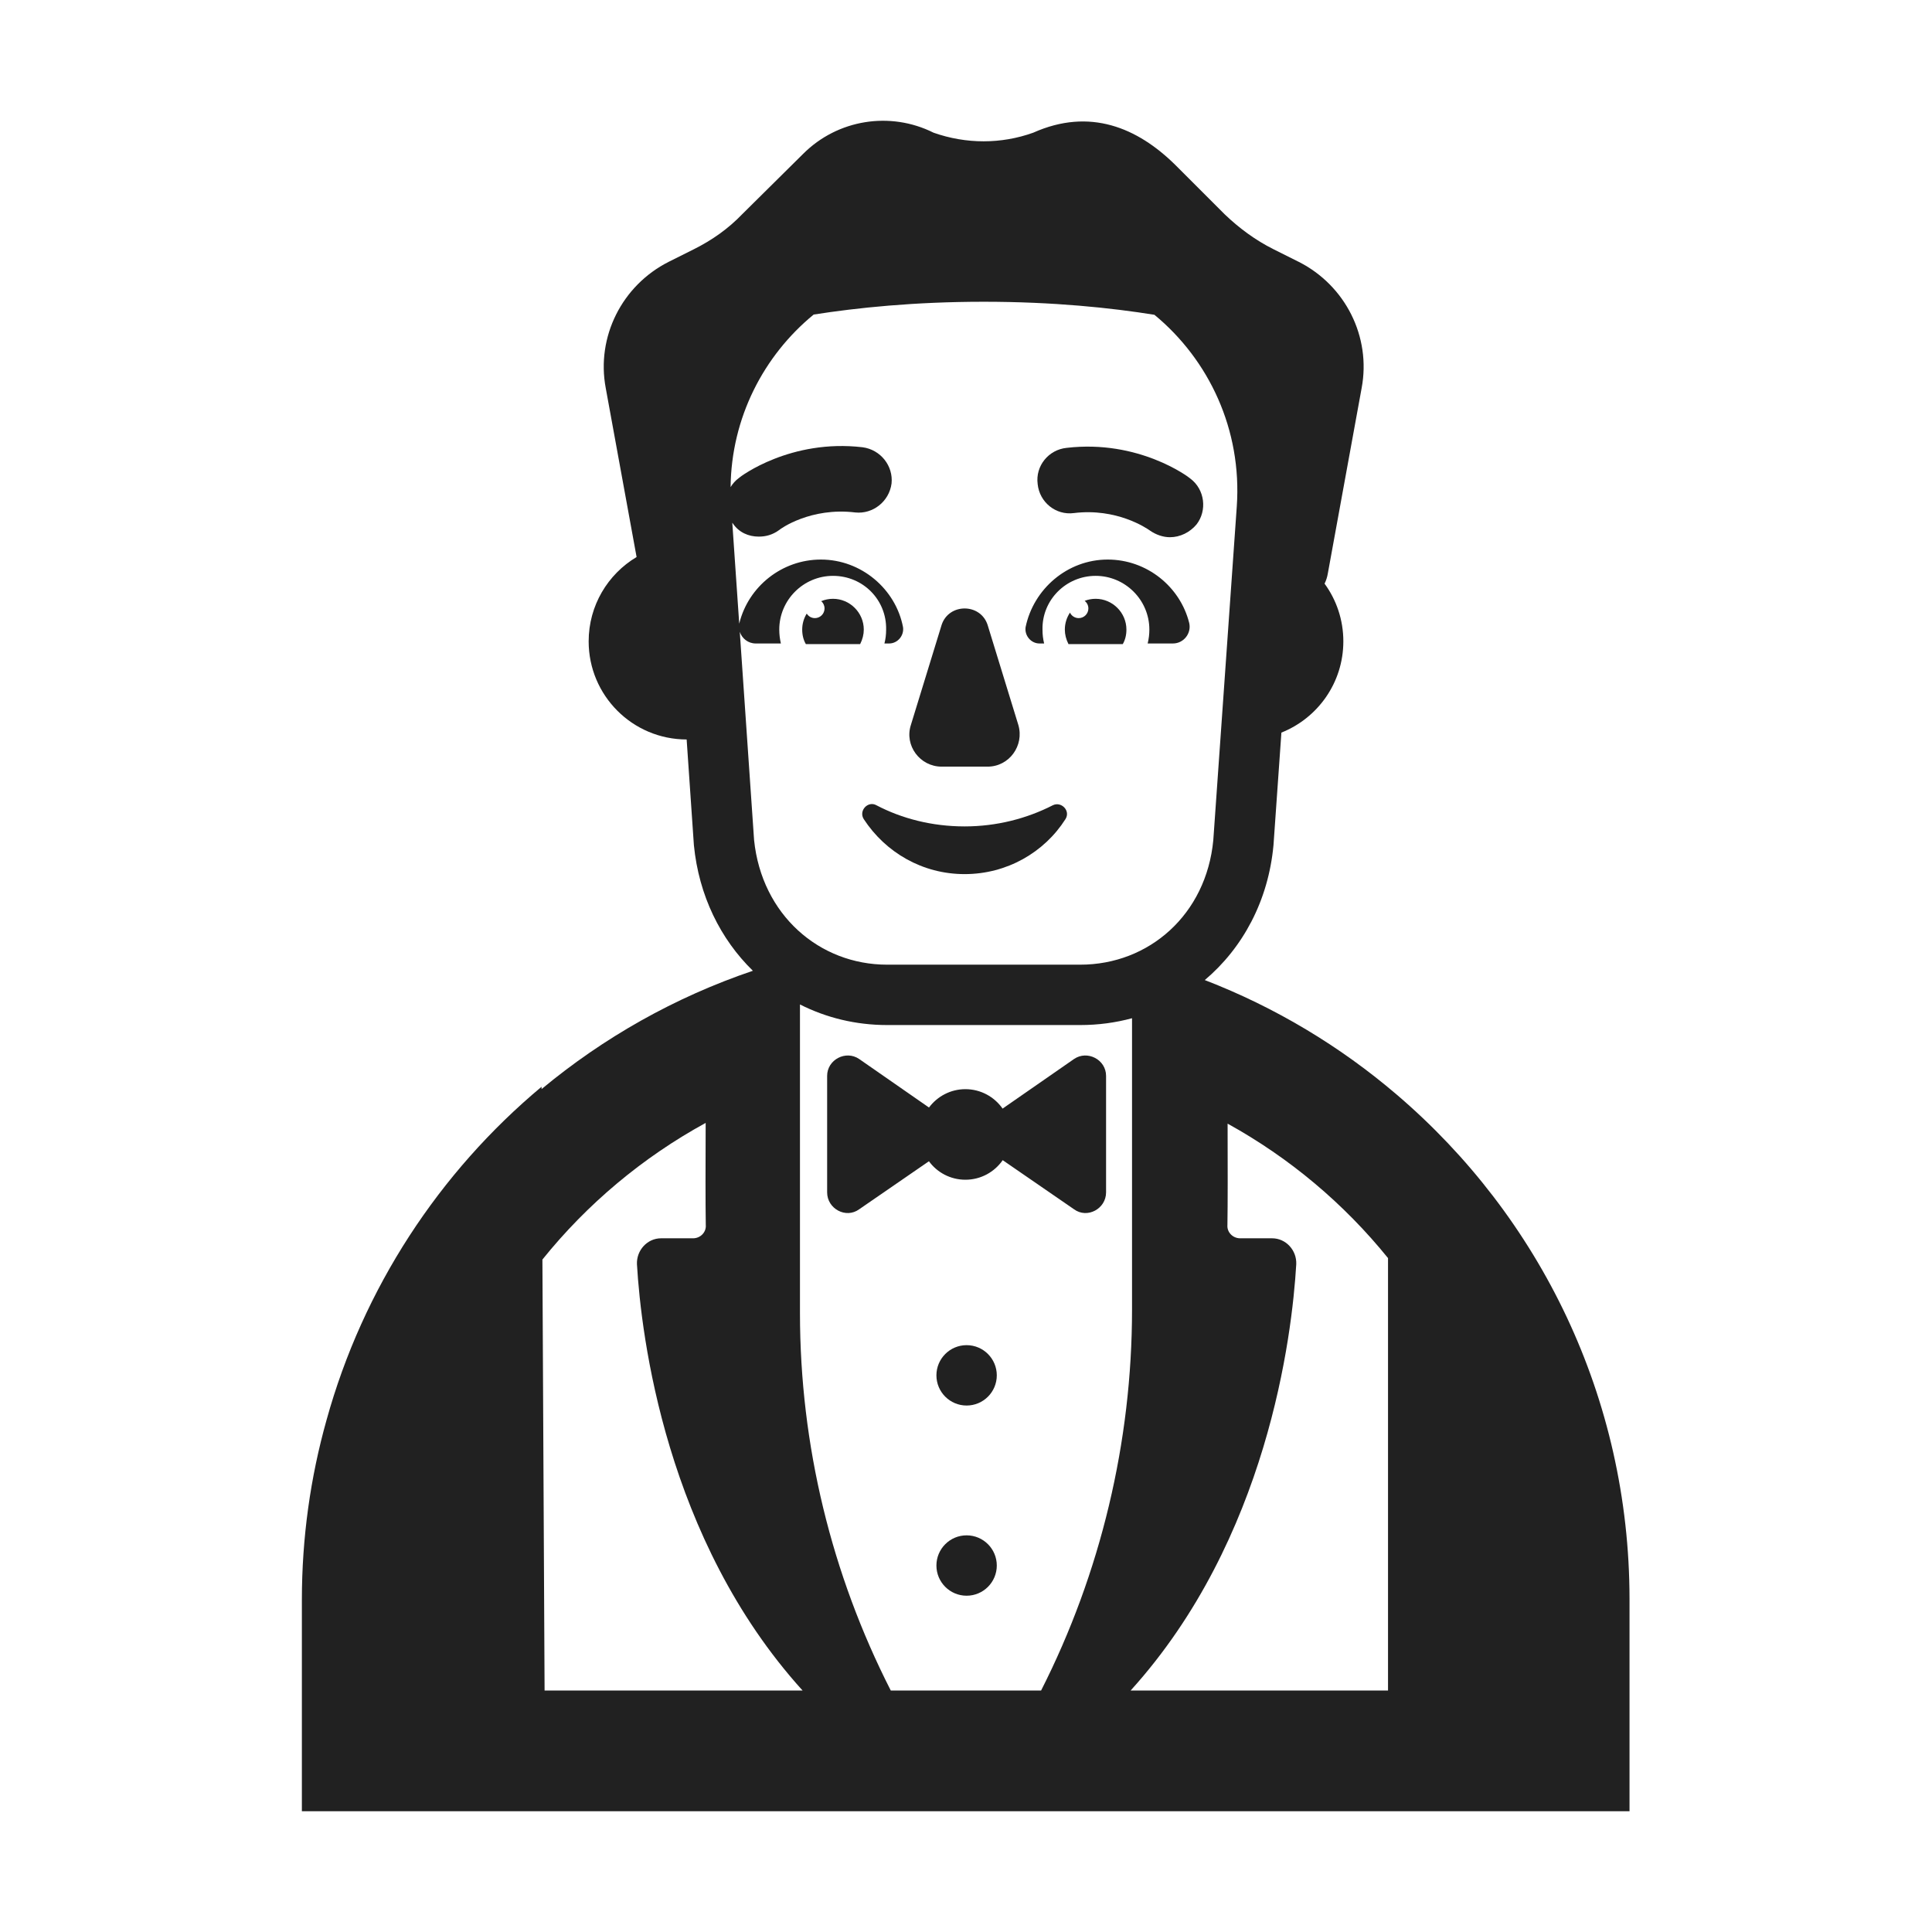 <svg width="32" height="32" viewBox="0 0 32 32" fill="none" xmlns="http://www.w3.org/2000/svg">
<path d="M15.387 18.344C15.524 18.16 15.743 18.04 15.99 18.04C16.245 18.04 16.471 18.168 16.606 18.362L17.79 17.54C18.01 17.39 18.32 17.55 18.32 17.82V19.75C18.32 20.02 18.01 20.19 17.79 20.03L16.608 19.216C16.472 19.412 16.246 19.54 15.99 19.54C15.742 19.54 15.522 19.42 15.386 19.234L14.23 20.03C14.01 20.19 13.7 20.02 13.7 19.75V17.82C13.7 17.55 14.01 17.39 14.23 17.54L15.387 18.344Z" fill="#212121"/>
<path d="M16.01 23.28C16.286 23.28 16.51 23.056 16.51 22.78C16.51 22.504 16.286 22.28 16.01 22.28C15.734 22.28 15.51 22.504 15.51 22.78C15.51 23.056 15.734 23.28 16.01 23.28Z" fill="#212121"/>
<path d="M16.51 25.93C16.51 26.206 16.286 26.43 16.01 26.43C15.734 26.43 15.51 26.206 15.51 25.93C15.51 25.654 15.734 25.43 16.01 25.43C16.286 25.43 16.51 25.654 16.51 25.93Z" fill="#212121"/>
<path d="M19.047 8.788C19.147 8.858 19.267 8.898 19.377 8.898C19.547 8.898 19.707 8.818 19.817 8.688C19.997 8.458 19.957 8.108 19.717 7.928C19.687 7.898 18.857 7.278 17.667 7.418C17.367 7.448 17.147 7.718 17.187 8.018C17.217 8.318 17.487 8.538 17.787 8.498C18.496 8.411 18.988 8.747 19.043 8.785L19.047 8.788Z" fill="#212121"/>
<path d="M18.347 9.268C18.997 9.268 19.547 9.718 19.697 10.318C19.737 10.488 19.607 10.658 19.427 10.658H19.009C19.028 10.581 19.037 10.505 19.037 10.428C19.037 9.938 18.637 9.538 18.147 9.538C17.657 9.538 17.257 9.938 17.267 10.428C17.267 10.514 17.276 10.582 17.294 10.658H17.217C17.077 10.658 16.967 10.528 16.987 10.388C17.117 9.758 17.677 9.268 18.347 9.268Z" fill="#212121"/>
<path d="M17.722 10.147C17.669 10.227 17.637 10.324 17.637 10.428C17.637 10.508 17.657 10.588 17.697 10.668H18.597C18.637 10.598 18.657 10.518 18.657 10.428C18.657 10.148 18.427 9.918 18.147 9.918C18.083 9.918 18.022 9.93 17.965 9.952C18.003 9.981 18.027 10.027 18.027 10.078C18.027 10.166 17.955 10.238 17.867 10.238C17.803 10.238 17.748 10.201 17.722 10.147Z" fill="#212121"/>
<path d="M14.307 10.428C14.307 10.148 14.077 9.918 13.797 9.918C13.728 9.918 13.662 9.932 13.602 9.957C13.636 9.986 13.657 10.03 13.657 10.078C13.657 10.166 13.585 10.238 13.497 10.238C13.44 10.238 13.39 10.208 13.362 10.163C13.314 10.241 13.287 10.331 13.287 10.428C13.287 10.518 13.307 10.598 13.347 10.668H14.247C14.287 10.588 14.307 10.508 14.307 10.428Z" fill="#212121"/>
<path d="M15.597 10.348L15.087 12.008C14.977 12.348 15.237 12.698 15.597 12.698H16.357C16.717 12.698 16.967 12.348 16.867 12.008L16.357 10.348C16.237 9.988 15.717 9.988 15.597 10.348Z" fill="#212121"/>
<path d="M14.517 13.338C14.937 13.558 15.437 13.688 15.977 13.688C16.507 13.688 17.007 13.558 17.437 13.338C17.577 13.268 17.737 13.428 17.647 13.568C17.297 14.118 16.677 14.478 15.977 14.478C15.277 14.478 14.667 14.118 14.307 13.568C14.217 13.428 14.377 13.258 14.517 13.338Z" fill="#212121"/>
<path d="M21.093 4.128L21.513 4.338C22.283 4.728 22.713 5.578 22.553 6.428L21.993 9.498C21.983 9.558 21.965 9.615 21.939 9.667C22.135 9.935 22.25 10.266 22.25 10.623C22.25 11.309 21.825 11.895 21.224 12.134L21.093 13.998C21.008 14.92 20.584 15.702 19.955 16.233C21.124 16.684 22.198 17.33 23.135 18.131C25.5 20.15 26.988 23.144 26.99 26.484L26.99 30H5V26.5C5 25.468 5.142 24.469 5.408 23.522C6.013 21.334 7.275 19.416 8.97 18L8.97 18.039C9.996 17.186 11.179 16.516 12.47 16.079C11.934 15.556 11.575 14.835 11.493 13.998L11.373 12.248C10.476 12.247 9.75 11.52 9.75 10.623C9.75 10.029 10.068 9.51 10.544 9.226L10.033 6.428C9.873 5.578 10.303 4.728 11.073 4.338L11.493 4.128C11.793 3.978 12.063 3.788 12.293 3.548L13.303 2.548C13.873 1.978 14.743 1.838 15.463 2.198C16.003 2.388 16.583 2.388 17.113 2.198C18.053 1.778 18.843 2.118 19.463 2.728L20.283 3.548C20.523 3.778 20.793 3.978 21.093 4.128ZM13.293 28C11.025 25.495 10.619 22.123 10.55 20.94C10.54 20.71 10.72 20.51 10.95 20.51H11.48C11.6 20.51 11.7 20.41 11.69 20.29C11.684 19.939 11.685 19.307 11.688 18.599C10.644 19.17 9.725 19.941 8.984 20.862L9.02 28H13.293ZM14.754 28H17.244C18.231 26.056 18.75 23.881 18.75 21.69V16.865C18.477 16.939 18.19 16.978 17.893 16.978H14.693C14.175 16.978 13.684 16.857 13.25 16.637V21.75C13.25 23.937 13.773 26.076 14.754 28ZM18.727 28H22.99V20.838C22.259 19.934 21.357 19.176 20.333 18.611C20.335 19.314 20.336 19.941 20.33 20.29C20.32 20.41 20.42 20.51 20.54 20.51H21.07C21.3 20.51 21.48 20.71 21.47 20.94C21.401 22.123 20.995 25.495 18.727 28ZM12.101 8.068C12.135 8.012 12.18 7.96 12.237 7.918C12.267 7.888 13.097 7.268 14.287 7.408C14.587 7.448 14.797 7.718 14.767 8.008C14.727 8.308 14.457 8.518 14.167 8.488C13.427 8.398 12.927 8.758 12.907 8.778C12.797 8.858 12.687 8.888 12.567 8.888C12.397 8.888 12.237 8.818 12.137 8.668L12.129 8.658L12.244 10.331C12.245 10.327 12.246 10.322 12.247 10.318C12.397 9.718 12.947 9.268 13.597 9.268C14.267 9.268 14.837 9.758 14.957 10.388C14.977 10.528 14.867 10.658 14.727 10.658H14.649C14.668 10.582 14.677 10.514 14.677 10.428C14.687 9.938 14.297 9.538 13.797 9.538C13.307 9.538 12.907 9.938 12.907 10.428C12.907 10.505 12.916 10.581 12.934 10.658H12.517C12.39 10.658 12.289 10.574 12.253 10.465L12.49 13.914C12.617 15.15 13.568 15.978 14.693 15.978H17.893C19.032 15.978 19.979 15.147 20.096 13.916L20.485 8.389C20.573 7.117 20.024 5.959 19.121 5.214C18.407 5.099 17.449 4.998 16.293 4.998C15.143 4.998 14.19 5.098 13.477 5.21C12.645 5.892 12.113 6.923 12.101 8.068Z" fill="#212121"/>
</svg>
